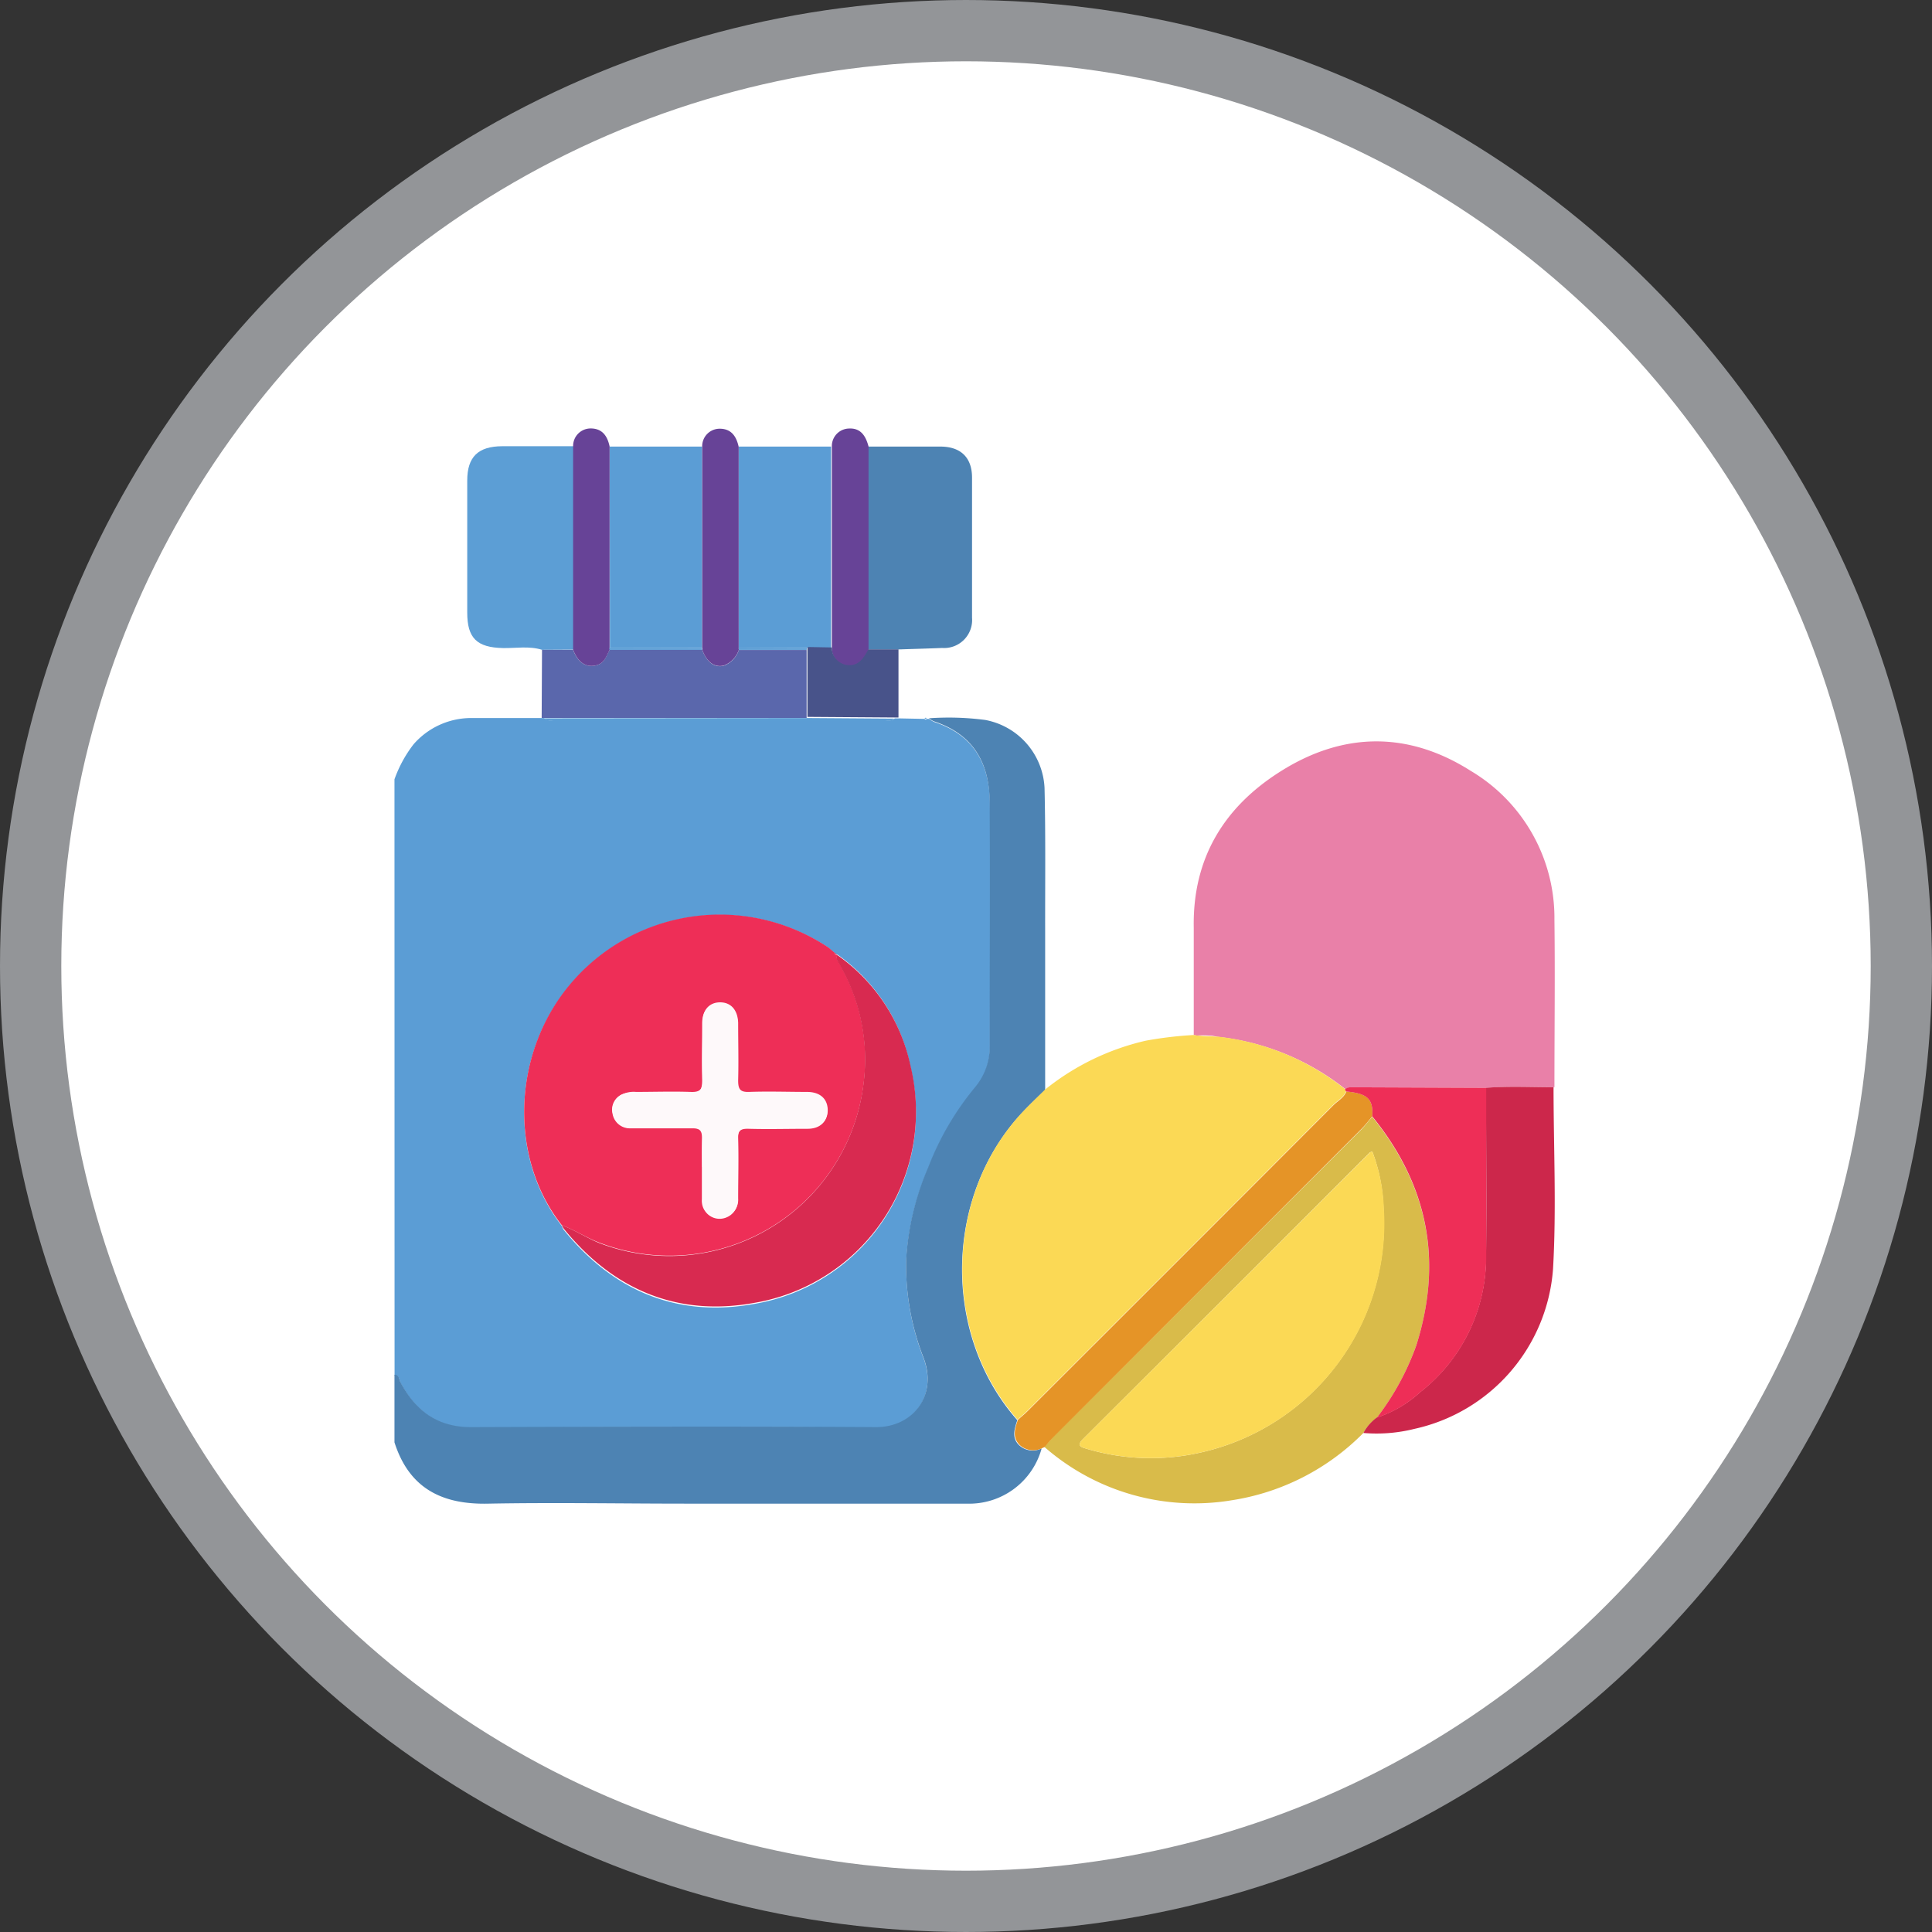 <svg xmlns="http://www.w3.org/2000/svg" viewBox="0 0 220.64 220.64"><rect x="0" y="0" width="220.64" height="220.64" fill="#333333" stroke="none"/><defs><style>.cls-1{fill:#fff;stroke:#939598;stroke-miterlimit:10;stroke-width:7px;}.cls-2{fill:#5b9dd5;}.cls-3{fill:#4d83b3;}.cls-4{fill:#e980a8;}.cls-5{fill:#fbd955;}.cls-6{fill:#d9bb4a;}.cls-7{fill:#cc274b;}.cls-8{fill:#5c9ed5;}.cls-9{fill:#e59427;}.cls-10{fill:#5a67ac;}.cls-11{fill:#674397;}.cls-12{fill:#48538a;}.cls-13{fill:#ee2e57;}.cls-14{fill:#d82a50;}.cls-15{fill:#fef9fa;}</style></defs><g id="Layer_2" data-name="Layer 2"><g id="Layer_1-2" data-name="Layer 1"><circle class="cls-1" cx="110.32" cy="110.32" r="106.82"/><path class="cls-2" d="M45.05,89a14.44,14.44,0,0,1,2.18-4A8.74,8.74,0,0,1,53.74,82c2.71,0,5.42,0,8.13,0h.26c.39.41.9.24,1.35.24h37.34c.46,0,1,.16,1.37-.2l.4,0,3,.06c.09.11.16.1.24,0h.29a3.06,3.06,0,0,0,.54.34c4.65,1.52,6.36,4.91,6.39,9.33.07,9.22,0,18.44,0,27.66a7.18,7.18,0,0,1-1.64,4.77,32.77,32.77,0,0,0-5.38,9.19,31.12,31.12,0,0,0-2.54,10.57,29,29,0,0,0,2,11.19c1.56,4.24-1.18,7.94-5.4,7.9-15.42-.12-30.85-.07-46.28,0-3.88,0-6.36-1.91-8.08-5.16-.16-.31-.11-.82-.67-.82ZM95.28,108.8l0,0-.31-.26c-.13-.11-.25-.23-.39-.33A22.34,22.34,0,0,0,64.69,113c-6.23,7.83-6.46,19.43-.53,27a1.8,1.8,0,0,0,.23.46c5.66,7,13,10.06,21.81,8.44a22.15,22.15,0,0,0,17.79-27A20.67,20.67,0,0,0,95.62,109h-.05Z"/><path class="cls-3" d="M45.05,157c.56,0,.51.51.67.82,1.72,3.25,4.2,5.17,8.08,5.16,15.43-.05,30.86-.1,46.28,0,4.22,0,7-3.66,5.4-7.9a29,29,0,0,1-2-11.19A31.12,31.12,0,0,1,106,133.32a32.77,32.77,0,0,1,5.38-9.19,7.18,7.18,0,0,0,1.64-4.77c0-9.22.06-18.44,0-27.66,0-4.42-1.74-7.81-6.39-9.33a3.06,3.06,0,0,1-.54-.34,32.05,32.05,0,0,1,6.42.19A8.3,8.3,0,0,1,119.29,90c.13,5.47.06,10.93.07,16.39l0,18.07c-.83.82-1.68,1.62-2.48,2.46-9.07,9.52-9.38,25.43-.7,35.27-.33,1-.66,2,.19,2.84a2.27,2.27,0,0,0,2.59.38,8.57,8.57,0,0,1-8.55,6.31c-10.68,0-21.36,0-32,0-7.54,0-15.08-.14-22.61,0-5.32.13-9.07-1.74-10.75-7Z"/><path class="cls-4" d="M136.33,118.2c0-4.09,0-8.18,0-12.27-.14-7.91,3.46-13.8,10-17.89,7.13-4.47,14.53-4.52,21.64,0a19.53,19.53,0,0,1,9.55,17c.08,6.37,0,12.75,0,19.12-2.57,0-5.14-.13-7.71.07l-15.42-.06a1,1,0,0,0-.71.24,28.38,28.38,0,0,0-14.59-6,10.24,10.24,0,0,0-2.28-.12Z"/><path class="cls-5" d="M136.33,118.2l.41.06,2.28.12a28.38,28.38,0,0,1,14.59,6l.12.24c-.28.72-1,1.07-1.48,1.57q-17.38,17.43-34.8,34.81c-.39.4-.83.75-1.24,1.13-8.68-9.84-8.37-25.75.7-35.27.8-.84,1.65-1.64,2.48-2.46a28.46,28.46,0,0,1,11.46-5.55A43.87,43.87,0,0,1,136.33,118.2Z"/><path class="cls-6" d="M155.7,163.65a26.88,26.88,0,0,1-15,7.68,26,26,0,0,1-21.43-6.09c.34-.38.67-.78,1-1.14L155.46,129c.45-.46.84-1,1.26-1.45,6.36,7.83,8.09,16.54,5,26.17a30.35,30.35,0,0,1-4.48,8.21A5.27,5.27,0,0,0,155.7,163.65Zm1-32.15a2.33,2.33,0,0,0-.27.12Q140.08,148,123.7,164.32c-.79.78-.27.94.38,1.13a25.6,25.6,0,0,0,13.09.42A26.8,26.8,0,0,0,158,137.93,20.1,20.1,0,0,0,156.72,131.5Z"/><path class="cls-7" d="M155.7,163.65a5.27,5.27,0,0,1,1.55-1.77,13.49,13.49,0,0,0,4.94-2.9,19.55,19.55,0,0,0,7.52-15.39c.07-6.45,0-12.91,0-19.36,2.57-.2,5.14-.07,7.71-.07,0,6.92.34,13.87-.06,20.77a20.22,20.22,0,0,1-15.82,18.25A17.83,17.83,0,0,1,155.7,163.65Z"/><path class="cls-8" d="M61.9,74.21c-1.47-.46-3-.17-4.45-.2-3-.06-4.09-1.14-4.09-4.05,0-5,0-10,0-15.08,0-2.7,1.24-3.91,4-3.92l8.13,0V74.19Z"/><path class="cls-3" d="M99.1,51c2.76,0,5.52,0,8.28,0,2.34,0,3.63,1.25,3.63,3.55q0,8,0,16A3.2,3.2,0,0,1,107.59,74c-1.68.07-3.35.11-5,.17H99.12Q99.1,62.58,99.1,51Z"/><path class="cls-2" d="M69.63,51l10.55,0q0,11.51,0,23H69.65Q69.65,62.46,69.63,51Z"/><path class="cls-2" d="M84.36,51l10.55,0q0,11.51,0,23l-2.77,0-7.79,0Z"/><path class="cls-9" d="M156.72,127.5c-.42.48-.81,1-1.26,1.45L120.32,164.1c-.36.36-.69.76-1,1.14l-.3.14a2.27,2.27,0,0,1-2.59-.38c-.85-.88-.52-1.87-.19-2.84.41-.38.85-.73,1.24-1.13q17.42-17.39,34.8-34.81c.5-.5,1.2-.85,1.48-1.57C156.18,124.88,156.83,125.49,156.72,127.5Z"/><path class="cls-10" d="M61.9,74.21l3.55,0C66,75.7,67,76.33,68.23,75.94c.86-.28,1-1.08,1.41-1.74l10.55,0c.51,1.41,1.42,2.11,2.49,1.82a2.93,2.93,0,0,0,1.7-1.79h7.74c0,2.59,0,5.17,0,7.76l-30,0h-.26Z"/><path class="cls-11" d="M69.64,74.2c-.38.66-.55,1.46-1.41,1.74-1.22.39-2.23-.24-2.78-1.75V50.93a2,2,0,0,1,2-2c1.34,0,1.92.87,2.17,2.06q0,11.5,0,23A.65.65,0,0,0,69.64,74.2Z"/><path class="cls-11" d="M84.38,74.21A2.93,2.93,0,0,1,82.68,76c-1.07.29-2-.41-2.49-1.82a.41.41,0,0,0,0-.22q0-11.52,0-23a2,2,0,0,1,2-2c1.34,0,1.91.89,2.17,2.07l0,23A.69.69,0,0,0,84.38,74.21Z"/><path class="cls-11" d="M95,73.94q0-11.51,0-23a2,2,0,0,1,1.94-2c1.38-.08,1.94.88,2.25,2.05q0,11.63,0,23.26c-.54,1-1.13,2-2.46,1.78A2,2,0,0,1,95,73.94Z"/><path class="cls-12" d="M95,73.94a2,2,0,0,0,1.71,2c1.33.2,1.92-.8,2.46-1.78h3.44l0,7.78-.4,0-10-.07c0-2.59,0-5.17,0-7.76l.06-.22Z"/><path class="cls-8" d="M105.83,82c-.08.11-.15.12-.24,0A.29.29,0,0,1,105.83,82Z"/><path class="cls-13" d="M64.16,139.92c-5.93-7.53-5.7-19.13.53-27a22.34,22.34,0,0,1,29.91-4.72c.14.1.26.22.39.33l.31.26,0,0c0,.18.11.27.29.24h.05c-.21.43.07.75.25,1.08a21.66,21.66,0,0,1,2.76,13.47,22.33,22.33,0,0,1-30.29,18.3C66.9,141.31,65.61,140.46,64.16,139.92Zm16-6.59h0V137a2,2,0,0,0,.46,1.44,2,2,0,0,0,2.21.64,2.07,2.07,0,0,0,1.42-2.1c0-2.28.06-4.57,0-6.85,0-1,.3-1.25,1.25-1.22,2.24.06,4.49,0,6.73,0,1.5,0,2.35-.92,2.24-2.23-.09-1.15-.92-1.86-2.36-1.88-2.19,0-4.39-.07-6.59,0-1.06,0-1.3-.34-1.27-1.32.07-2.2,0-4.4,0-6.59,0-1.47-.82-2.31-2.06-2.32s-2,.84-2,2.31c0,2.15-.06,4.31,0,6.46,0,1.1-.21,1.52-1.4,1.46-2.07-.1-4.14,0-6.21,0A3.13,3.13,0,0,0,71,125a1.92,1.92,0,0,0-1,2.18,2,2,0,0,0,2,1.64c2.37,0,4.74,0,7.11,0,.85,0,1.14.26,1.1,1.11C80.13,131.09,80.17,132.21,80.17,133.33Z"/><path class="cls-14" d="M64.16,139.92c1.45.54,2.74,1.39,4.18,2a22.33,22.33,0,0,0,30.29-18.3,21.66,21.66,0,0,0-2.76-13.47c-.18-.33-.46-.65-.25-1.08A20.67,20.67,0,0,1,104,121.78a22.15,22.15,0,0,1-17.79,27c-8.82,1.62-16.15-1.47-21.81-8.44A1.8,1.8,0,0,1,64.16,139.92Z"/><path class="cls-8" d="M92.14,82l10,.07c-.41.36-.91.2-1.37.2H63.48c-.45,0-1,.17-1.35-.24Z"/><path class="cls-14" d="M95.3,108.83l-.31-.26Z"/><path class="cls-14" d="M95.57,109c-.18,0-.27-.06-.29-.24Z"/><path class="cls-13" d="M156.72,127.5c.11-2-.54-2.62-3-2.85l-.12-.24a1,1,0,0,1,.71-.24l15.42.06c0,6.45,0,12.91,0,19.36A19.55,19.55,0,0,1,162.19,159a13.49,13.49,0,0,1-4.94,2.9,30.35,30.35,0,0,0,4.48-8.21C164.81,144,163.08,135.33,156.72,127.5Z"/><path class="cls-15" d="M139,118.38l-2.28-.12A10.24,10.24,0,0,1,139,118.38Z"/><path class="cls-5" d="M156.72,131.5a20.1,20.1,0,0,1,1.32,6.43,26.8,26.8,0,0,1-20.87,27.94,25.6,25.6,0,0,1-13.09-.42c-.65-.19-1.17-.35-.38-1.13q16.39-16.33,32.75-32.7A2.33,2.33,0,0,1,156.72,131.5Z"/><path class="cls-8" d="M80.16,74a.41.41,0,0,1,0,.22l-10.55,0a.65.65,0,0,1,0-.24Z"/><path class="cls-8" d="M92.18,74l-.06.22H84.38a.69.69,0,0,1,0-.25Z"/><path class="cls-15" d="M80.17,133.33c0-1.12,0-2.24,0-3.36,0-.85-.25-1.12-1.1-1.11-2.37,0-4.74,0-7.11,0a2,2,0,0,1-2-1.64A1.92,1.92,0,0,1,71,125a3.13,3.13,0,0,1,1.63-.3c2.07,0,4.14-.07,6.21,0,1.19.06,1.44-.36,1.4-1.46-.08-2.15,0-4.31,0-6.46,0-1.47.78-2.31,2-2.31s2,.85,2.06,2.32c0,2.19.06,4.39,0,6.59,0,1,.21,1.36,1.27,1.32,2.2-.08,4.4,0,6.59,0,1.44,0,2.27.73,2.36,1.88.11,1.31-.74,2.2-2.24,2.23-2.24,0-4.49,0-6.73,0-1,0-1.28.23-1.25,1.22.07,2.28,0,4.57,0,6.85a2.07,2.07,0,0,1-1.42,2.1,2,2,0,0,1-2.21-.64,2,2,0,0,1-.46-1.44v-3.62Z"/></g></g></svg>